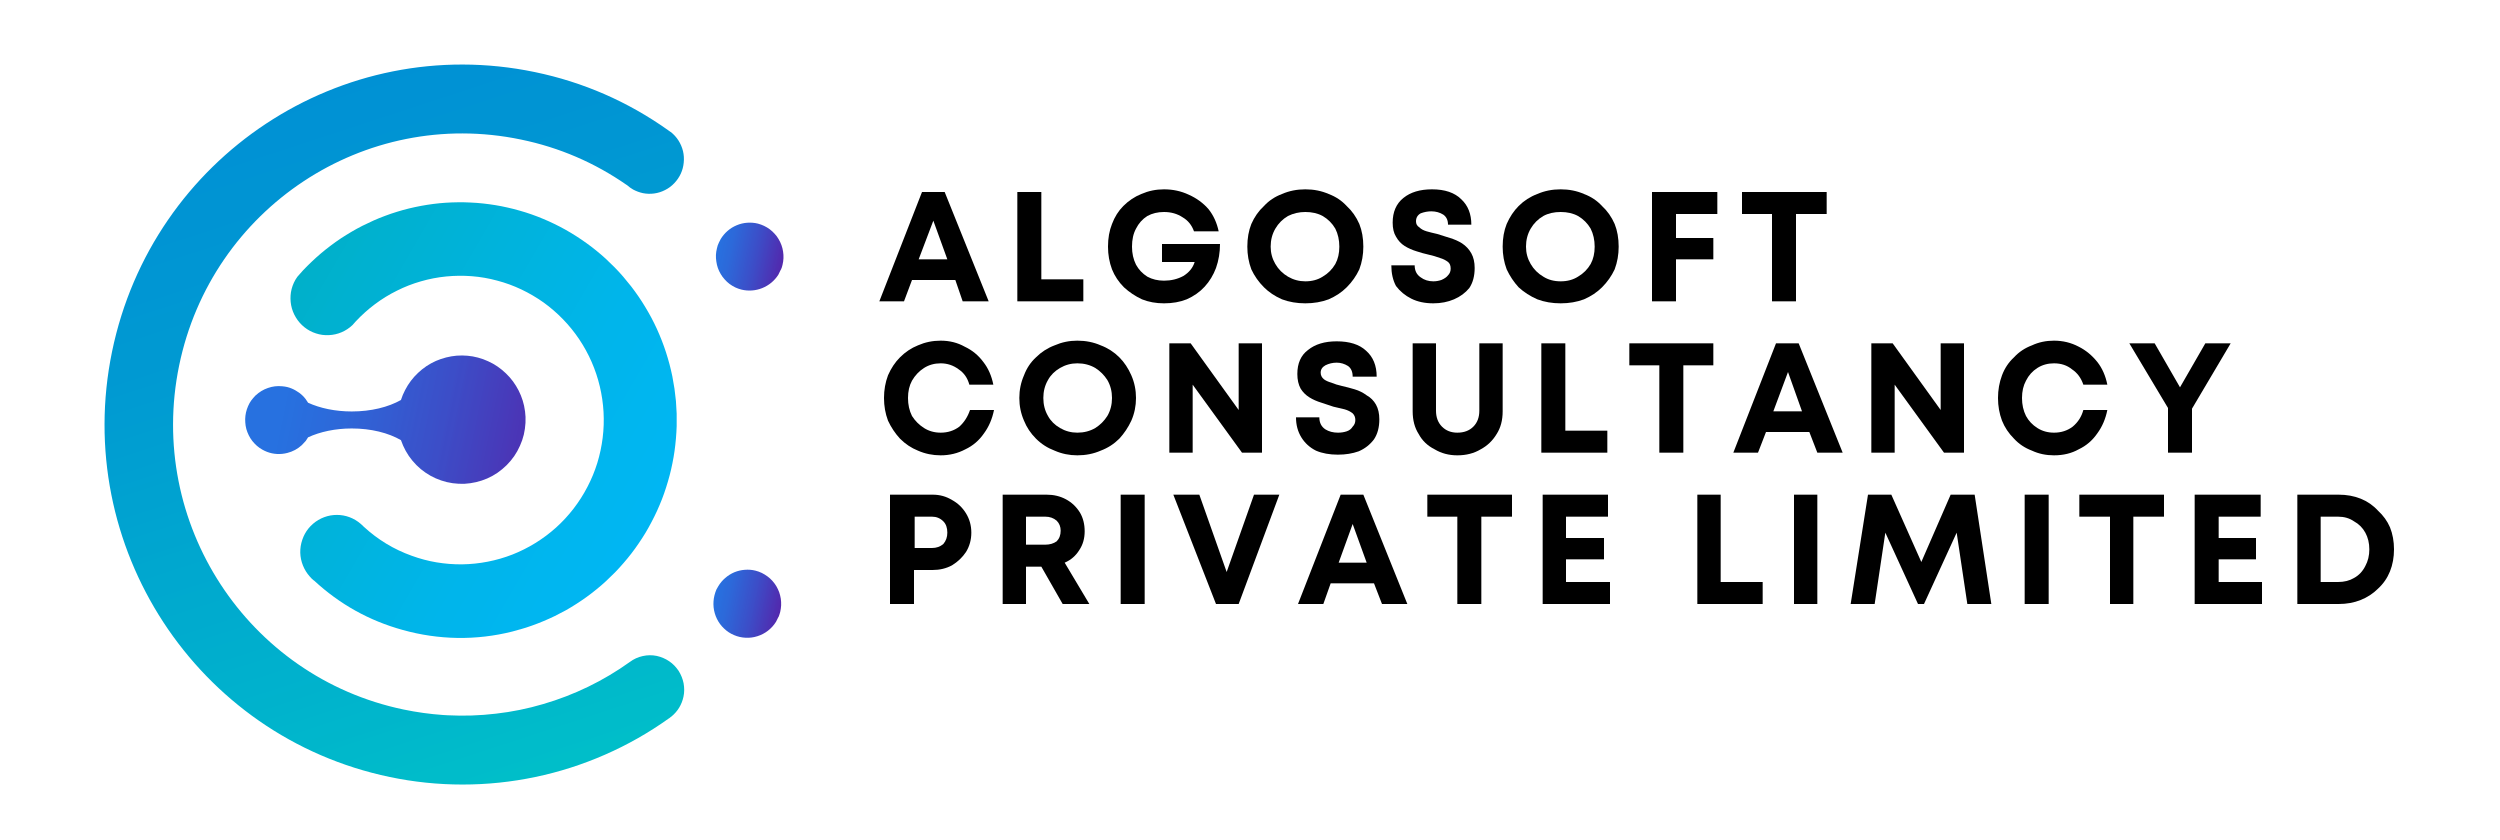 <svg version="1.2" xmlns="http://www.w3.org/2000/svg" viewBox="0 0 375 126" width="375" height="126"><defs><clipPath clipPathUnits="userSpaceOnUse" id="cp1"><path d="m107 33h10.61v11h-10.61z"/></clipPath><clipPath clipPathUnits="userSpaceOnUse" id="cp2"><path d="m113.68 33.54q-0.79-0.19-1.61-0.13-0.81 0.06-1.57 0.38-0.75 0.31-1.37 0.85-0.62 0.54-1.04 1.24-0.12 0.26-0.25 0.5-0.21 0.41-0.3 0.87-0.12 0.48-0.15 0.98-0.02 0.51 0.06 1 0.07 0.5 0.23 0.97 0.17 0.48 0.43 0.91 0.25 0.43 0.59 0.8 0.33 0.38 0.73 0.68 0.41 0.3 0.86 0.52 0.45 0.21 0.93 0.33 0.78 0.19 1.58 0.13 0.8-0.06 1.54-0.36 0.74-0.3 1.36-0.81 0.62-0.52 1.05-1.19l0.37-0.76h0.02q0.16-0.35 0.24-0.73 0.12-0.49 0.14-0.99 0.02-0.5-0.06-1-0.07-0.49-0.24-0.96-0.17-0.47-0.43-0.9-0.25-0.44-0.59-0.8-0.34-0.38-0.74-0.68-0.39-0.29-0.85-0.51-0.44-0.21-0.93-0.34z"/></clipPath><linearGradient id="P" gradientUnits="userSpaceOnUse"/><linearGradient id="g1" x2="1" href="#P" gradientTransform="matrix(11.759,2.451,-2.463,11.818,106.579,37.257)"><stop stop-color="#2771e0"/><stop offset=".06" stop-color="#2771e0"/><stop offset=".09" stop-color="#2771e0"/><stop offset=".11" stop-color="#2870df"/><stop offset=".13" stop-color="#286fde"/><stop offset=".14" stop-color="#296ede"/><stop offset=".16" stop-color="#296ddd"/><stop offset=".17" stop-color="#2a6ddd"/><stop offset=".19" stop-color="#2a6cdc"/><stop offset=".2" stop-color="#2b6bdb"/><stop offset=".22" stop-color="#2b6adb"/><stop offset=".23" stop-color="#2c6ada"/><stop offset=".25" stop-color="#2c69da"/><stop offset=".26" stop-color="#2d68d9"/><stop offset=".27" stop-color="#2d68d9"/><stop offset=".27" stop-color="#2e67d8"/><stop offset=".28" stop-color="#2e66d8"/><stop offset=".29" stop-color="#2e66d7"/><stop offset=".3" stop-color="#2f65d7"/><stop offset=".3" stop-color="#2f64d6"/><stop offset=".31" stop-color="#2f64d6"/><stop offset=".32" stop-color="#3063d6"/><stop offset=".33" stop-color="#3062d5"/><stop offset=".34" stop-color="#3162d5"/><stop offset=".34" stop-color="#3161d4"/><stop offset=".35" stop-color="#3160d4"/><stop offset=".36" stop-color="#3260d3"/><stop offset=".37" stop-color="#325fd3"/><stop offset=".38" stop-color="#335ed3"/><stop offset=".38" stop-color="#335ed2"/><stop offset=".39" stop-color="#335dd2"/><stop offset=".4" stop-color="#345cd1"/><stop offset=".41" stop-color="#345cd1"/><stop offset=".41" stop-color="#355bd0"/><stop offset=".42" stop-color="#355ad0"/><stop offset=".43" stop-color="#355acf"/><stop offset=".44" stop-color="#3659cf"/><stop offset=".45" stop-color="#3658cf"/><stop offset=".45" stop-color="#3657ce"/><stop offset=".46" stop-color="#3757ce"/><stop offset=".47" stop-color="#3756cd"/><stop offset=".48" stop-color="#3855cd"/><stop offset=".48" stop-color="#3855cc"/><stop offset=".49" stop-color="#3854cc"/><stop offset=".5" stop-color="#3953cc"/><stop offset=".51" stop-color="#3953cb"/><stop offset=".52" stop-color="#3a52cb"/><stop offset=".52" stop-color="#3a51ca"/><stop offset=".53" stop-color="#3a51ca"/><stop offset=".54" stop-color="#3b50c9"/><stop offset=".55" stop-color="#3b4fc9"/><stop offset=".55" stop-color="#3b4fc8"/><stop offset=".56" stop-color="#3c4ec8"/><stop offset=".57" stop-color="#3c4dc7"/><stop offset=".58" stop-color="#3d4cc7"/><stop offset=".59" stop-color="#3d4cc6"/><stop offset=".59" stop-color="#3e4bc6"/><stop offset=".6" stop-color="#3e4ac5"/><stop offset=".61" stop-color="#3f49c4"/><stop offset=".62" stop-color="#3f48c4"/><stop offset=".63" stop-color="#4047c3"/><stop offset=".63" stop-color="#4047c3"/><stop offset=".64" stop-color="#4146c2"/><stop offset=".65" stop-color="#4145c1"/><stop offset=".66" stop-color="#4244c1"/><stop offset=".66" stop-color="#4243c0"/><stop offset=".67" stop-color="#4342c0"/><stop offset=".68" stop-color="#4342bf"/><stop offset=".69" stop-color="#4441be"/><stop offset=".7" stop-color="#4440be"/><stop offset=".7" stop-color="#453fbd"/><stop offset=".71" stop-color="#453ebd"/><stop offset=".72" stop-color="#463dbc"/><stop offset=".73" stop-color="#463dbb"/><stop offset=".73" stop-color="#473cbb"/><stop offset=".74" stop-color="#473bba"/><stop offset=".75" stop-color="#483aba"/><stop offset=".76" stop-color="#4839b9"/><stop offset=".77" stop-color="#4938b8"/><stop offset=".77" stop-color="#4938b8"/><stop offset=".78" stop-color="#4a37b7"/><stop offset=".79" stop-color="#4a36b7"/><stop offset=".8" stop-color="#4b35b6"/><stop offset=".8" stop-color="#4b34b5"/><stop offset=".81" stop-color="#4c33b5"/><stop offset=".82" stop-color="#4c32b4"/><stop offset=".83" stop-color="#4d32b4"/><stop offset=".84" stop-color="#4d31b3"/><stop offset=".84" stop-color="#4e30b3"/><stop offset=".85" stop-color="#4e2fb2"/><stop offset=".86" stop-color="#4f2eb1"/><stop offset=".87" stop-color="#4f2db1"/><stop offset=".88" stop-color="#502db0"/><stop offset=".88" stop-color="#502cb0"/><stop offset=".89" stop-color="#512baf"/><stop offset=".9" stop-color="#512aae"/><stop offset=".91" stop-color="#5229ae"/><stop offset=".91" stop-color="#5228ad"/><stop offset=".92" stop-color="#5328ad"/><stop offset=".94" stop-color="#5327ac"/><stop offset="1" stop-color="#5327ac"/></linearGradient><clipPath clipPathUnits="userSpaceOnUse" id="cp3"><path d="m107 85h10.61v11h-10.61z"/></clipPath><clipPath clipPathUnits="userSpaceOnUse" id="cp4"><path d="m113.33 85.6q-0.79-0.2-1.61-0.13-0.81 0.06-1.57 0.37-0.75 0.32-1.37 0.86-0.62 0.53-1.04 1.24l-0.28 0.49q-0.18 0.43-0.29 0.87-0.22 0.89-0.13 1.8 0.1 0.91 0.5 1.73 0.4 0.82 1.06 1.44 0.66 0.64 1.5 0.99 0.83 0.36 1.74 0.4 0.91 0.05 1.77-0.23 0.87-0.27 1.59-0.83 0.72-0.56 1.2-1.33 0.2-0.37 0.37-0.74h0.02c0.1-0.24 0.16-0.47 0.24-0.73q0.11-0.49 0.14-0.99 0.02-0.5-0.05-1-0.08-0.5-0.24-0.97-0.18-0.48-0.43-0.91-0.26-0.43-0.59-0.8-0.34-0.38-0.74-0.67-0.41-0.3-0.85-0.52-0.46-0.22-0.94-0.34z"/></clipPath><linearGradient id="g2" x2="1" href="#P" gradientTransform="matrix(11.814,2.462,-2.47,11.853,106.178,89.308)"><stop stop-color="#2771e0"/><stop offset=".06" stop-color="#2771e0"/><stop offset=".09" stop-color="#2771e0"/><stop offset=".11" stop-color="#2870df"/><stop offset=".13" stop-color="#286fdf"/><stop offset=".14" stop-color="#296ede"/><stop offset=".16" stop-color="#296edd"/><stop offset=".17" stop-color="#2a6ddd"/><stop offset=".19" stop-color="#2a6cdc"/><stop offset=".2" stop-color="#2b6bdb"/><stop offset=".22" stop-color="#2b6adb"/><stop offset=".23" stop-color="#2c6ada"/><stop offset=".25" stop-color="#2c69da"/><stop offset=".26" stop-color="#2d68d9"/><stop offset=".27" stop-color="#2d68d9"/><stop offset=".27" stop-color="#2d67d8"/><stop offset=".28" stop-color="#2e66d8"/><stop offset=".29" stop-color="#2e66d8"/><stop offset=".3" stop-color="#2f65d7"/><stop offset=".3" stop-color="#2f64d7"/><stop offset=".31" stop-color="#2f64d6"/><stop offset=".32" stop-color="#3063d6"/><stop offset=".33" stop-color="#3062d5"/><stop offset=".34" stop-color="#3162d5"/><stop offset=".34" stop-color="#3161d4"/><stop offset=".35" stop-color="#3160d4"/><stop offset=".36" stop-color="#3260d4"/><stop offset=".37" stop-color="#325fd3"/><stop offset=".38" stop-color="#325ed3"/><stop offset=".38" stop-color="#335ed2"/><stop offset=".39" stop-color="#335dd2"/><stop offset=".4" stop-color="#345cd1"/><stop offset=".41" stop-color="#345cd1"/><stop offset=".41" stop-color="#345bd0"/><stop offset=".42" stop-color="#355ad0"/><stop offset=".43" stop-color="#355ad0"/><stop offset=".44" stop-color="#3659cf"/><stop offset=".45" stop-color="#3658cf"/><stop offset=".45" stop-color="#3658ce"/><stop offset=".46" stop-color="#3757ce"/><stop offset=".47" stop-color="#3756cd"/><stop offset=".48" stop-color="#3856cd"/><stop offset=".48" stop-color="#3855cc"/><stop offset=".49" stop-color="#3854cc"/><stop offset=".5" stop-color="#3954cc"/><stop offset=".51" stop-color="#3953cb"/><stop offset=".52" stop-color="#3952cb"/><stop offset=".52" stop-color="#3a52ca"/><stop offset=".53" stop-color="#3a51ca"/><stop offset=".54" stop-color="#3b50c9"/><stop offset=".55" stop-color="#3b50c9"/><stop offset=".55" stop-color="#3b4fc9"/><stop offset=".56" stop-color="#3c4ec8"/><stop offset=".57" stop-color="#3c4ec8"/><stop offset=".58" stop-color="#3d4dc7"/><stop offset=".59" stop-color="#3d4cc6"/><stop offset=".59" stop-color="#3e4bc6"/><stop offset=".6" stop-color="#3e4ac5"/><stop offset=".61" stop-color="#3f49c5"/><stop offset=".62" stop-color="#3f48c4"/><stop offset=".63" stop-color="#4048c3"/><stop offset=".63" stop-color="#4047c3"/><stop offset=".64" stop-color="#4146c2"/><stop offset=".65" stop-color="#4145c2"/><stop offset=".66" stop-color="#4244c1"/><stop offset=".66" stop-color="#4243c0"/><stop offset=".67" stop-color="#4343c0"/><stop offset=".68" stop-color="#4342bf"/><stop offset=".69" stop-color="#4441bf"/><stop offset=".7" stop-color="#4440be"/><stop offset=".7" stop-color="#453fbd"/><stop offset=".71" stop-color="#453ebd"/><stop offset=".72" stop-color="#463dbc"/><stop offset=".73" stop-color="#463dbc"/><stop offset=".73" stop-color="#473cbb"/><stop offset=".74" stop-color="#473bba"/><stop offset=".75" stop-color="#483aba"/><stop offset=".76" stop-color="#4839b9"/><stop offset=".77" stop-color="#4938b9"/><stop offset=".77" stop-color="#4938b8"/><stop offset=".78" stop-color="#4a37b7"/><stop offset=".79" stop-color="#4a36b7"/><stop offset=".8" stop-color="#4b35b6"/><stop offset=".8" stop-color="#4b34b6"/><stop offset=".81" stop-color="#4c33b5"/><stop offset=".82" stop-color="#4c33b4"/><stop offset=".83" stop-color="#4d32b4"/><stop offset=".84" stop-color="#4d31b3"/><stop offset=".84" stop-color="#4e30b3"/><stop offset=".85" stop-color="#4e2fb2"/><stop offset=".86" stop-color="#4f2eb1"/><stop offset=".87" stop-color="#4f2db1"/><stop offset=".88" stop-color="#502db0"/><stop offset=".88" stop-color="#502cb0"/><stop offset=".89" stop-color="#512baf"/><stop offset=".9" stop-color="#512aae"/><stop offset=".91" stop-color="#5229ae"/><stop offset=".91" stop-color="#5228ad"/><stop offset=".92" stop-color="#5328ad"/><stop offset=".94" stop-color="#5327ac"/><stop offset="1" stop-color="#5327ac"/></linearGradient><clipPath clipPathUnits="userSpaceOnUse" id="cp5"><path d="m15.61 9.68h87.39v108h-87.39z"/></clipPath><clipPath clipPathUnits="userSpaceOnUse" id="cp6"><path d="m98.53 98.39q-1.06-0.22-2.12 0.02-1.06 0.23-1.93 0.88-2.96 2.12-6.23 3.71-3.27 1.59-6.77 2.61-3.48 1.03-7.09 1.44-3.61 0.43-7.24 0.24l-0.69-0.04q-2.98-0.21-5.91-0.82c-23.47-4.89-38.54-28-33.68-51.6 4.86-23.6 27.82-38.79 51.27-33.9q8.62 1.78 15.86 6.81h0.02q0.44 0.4 0.95 0.69 0.69 0.37 1.46 0.54 0.85 0.17 1.71 0.05 0.86-0.12 1.63-0.52 0.78-0.39 1.38-1.03 0.6-0.63 0.97-1.42 0.36-0.79 0.44-1.67 0.09-0.87-0.11-1.72-0.21-0.85-0.68-1.59-0.47-0.73-1.15-1.27h-0.02l-0.34-0.24-0.08-0.06q-9.08-6.43-19.95-8.69c-29-6.04-57.39 12.71-63.42 41.92-6.02 29.21 12.64 57.76 41.66 63.82q5.4 1.13 10.91 1.13 5.52 0 10.91-1.13 5.4-1.13 10.46-3.35 5.05-2.21 9.55-5.42l0.1-0.06 0.22-0.18 0.09-0.06q1.42-1.17 1.81-2.97 0.11-0.5 0.11-1.01 0-0.5-0.09-1.01-0.1-0.5-0.29-0.97-0.19-0.47-0.46-0.9-0.29-0.42-0.64-0.79-0.35-0.36-0.78-0.65-0.41-0.28-0.88-0.48-0.47-0.2-0.96-0.31z"/></clipPath><linearGradient id="g3" x2="1" href="#P" gradientTransform="matrix(50.171,152.667,-146.514,48.149,38.81,-14.243)"><stop stop-color="#0091d4"/><stop offset=".13" stop-color="#0091d4"/><stop offset=".19" stop-color="#0091d4"/><stop offset=".2" stop-color="#0092d4"/><stop offset=".22" stop-color="#0092d4"/><stop offset=".23" stop-color="#0093d4"/><stop offset=".25" stop-color="#0094d3"/><stop offset=".27" stop-color="#0094d3"/><stop offset=".28" stop-color="#0095d3"/><stop offset=".3" stop-color="#0096d3"/><stop offset=".31" stop-color="#0096d3"/><stop offset=".33" stop-color="#0097d3"/><stop offset=".33" stop-color="#0098d3"/><stop offset=".34" stop-color="#0098d2"/><stop offset=".36" stop-color="#0099d2"/><stop offset=".38" stop-color="#0099d2"/><stop offset=".39" stop-color="#009ad2"/><stop offset=".4" stop-color="#009bd2"/><stop offset=".41" stop-color="#009bd2"/><stop offset=".41" stop-color="#009cd2"/><stop offset=".42" stop-color="#009cd2"/><stop offset=".43" stop-color="#009dd1"/><stop offset=".44" stop-color="#009ed1"/><stop offset=".45" stop-color="#009ed1"/><stop offset=".45" stop-color="#009fd1"/><stop offset=".46" stop-color="#009fd1"/><stop offset=".47" stop-color="#00a0d1"/><stop offset=".48" stop-color="#00a1d1"/><stop offset=".48" stop-color="#00a1d0"/><stop offset=".49" stop-color="#00a2d0"/><stop offset=".5" stop-color="#00a2d0"/><stop offset=".51" stop-color="#00a3d0"/><stop offset=".52" stop-color="#00a4d0"/><stop offset=".52" stop-color="#00a4d0"/><stop offset=".53" stop-color="#00a5d0"/><stop offset=".54" stop-color="#00a5cf"/><stop offset=".55" stop-color="#00a6cf"/><stop offset=".55" stop-color="#00a7cf"/><stop offset=".56" stop-color="#00a7cf"/><stop offset=".57" stop-color="#00a8cf"/><stop offset=".58" stop-color="#00a8cf"/><stop offset=".59" stop-color="#00a9cf"/><stop offset=".59" stop-color="#00aace"/><stop offset=".6" stop-color="#00aace"/><stop offset=".61" stop-color="#00abce"/><stop offset=".62" stop-color="#00abce"/><stop offset=".63" stop-color="#00acce"/><stop offset=".63" stop-color="#00acce"/><stop offset=".64" stop-color="#00adce"/><stop offset=".65" stop-color="#00aecd"/><stop offset=".66" stop-color="#00aecd"/><stop offset=".66" stop-color="#00afcd"/><stop offset=".67" stop-color="#00afcd"/><stop offset=".67" stop-color="#00b0cd"/><stop offset=".68" stop-color="#00b0cd"/><stop offset=".69" stop-color="#00b1cd"/><stop offset=".7" stop-color="#00b1cd"/><stop offset=".7" stop-color="#00b2cd"/><stop offset=".71" stop-color="#00b2cc"/><stop offset=".72" stop-color="#00b3cc"/><stop offset=".73" stop-color="#00b4cc"/><stop offset=".73" stop-color="#00b4cc"/><stop offset=".74" stop-color="#00b5cc"/><stop offset=".75" stop-color="#00b6cc"/><stop offset=".76" stop-color="#00b6cb"/><stop offset=".77" stop-color="#00b7cb"/><stop offset=".77" stop-color="#00b8cb"/><stop offset=".78" stop-color="#00b8cb"/><stop offset=".79" stop-color="#00b9cb"/><stop offset=".8" stop-color="#00baca"/><stop offset=".8" stop-color="#00baca"/><stop offset=".81" stop-color="#00bbca"/><stop offset=".82" stop-color="#00bcca"/><stop offset=".83" stop-color="#00bcca"/><stop offset=".84" stop-color="#00bdca"/><stop offset=".84" stop-color="#00bec9"/><stop offset=".85" stop-color="#00bec9"/><stop offset=".86" stop-color="#00bfc9"/><stop offset=".88" stop-color="#00bfc9"/><stop offset="1" stop-color="#00bfc9"/></linearGradient><clipPath clipPathUnits="userSpaceOnUse" id="cp7"><path d="m43 30h59v66h-59z"/></clipPath><clipPath clipPathUnits="userSpaceOnUse" id="cp8"><path d="m60.4 94.49q4.03 1.13 8.21 1.2 4.18 0.06 8.24-0.96l1.14-0.32h0.02q0.9-0.25 1.78-0.57 0.88-0.31 1.73-0.67 0.86-0.36 1.71-0.77 0.83-0.41 1.65-0.86 0.81-0.46 1.6-0.97 0.78-0.5 1.54-1.05 0.76-0.55 1.48-1.14 0.73-0.59 1.41-1.22 0.69-0.64 1.35-1.31 0.65-0.67 1.26-1.38 0.61-0.7 1.19-1.45 0.57-0.74 1.09-1.51 0.53-0.77 1.02-1.58 0.48-0.8 0.91-1.63 0.44-0.83 0.83-1.68 0.39-0.86 0.73-1.73 0.34-0.87 0.62-1.76 0.29-0.9 0.53-1.81 0.24-0.9 0.42-1.82 0.19-0.92 0.32-1.85 0.13-0.93 0.21-1.87 0.08-0.93 0.11-1.87 0.02-0.94 0-1.87-0.04-0.94-0.11-1.88-0.09-0.93-0.22-1.86-0.14-0.93-0.32-1.85-0.19-0.92-0.43-1.83-0.24-0.9-0.53-1.8-0.29-0.89-0.63-1.76-0.34-0.87-0.73-1.73-0.39-0.85-0.83-1.68-0.44-0.82-0.93-1.63-0.48-0.8-1.01-1.57-0.53-0.77-1.1-1.51-0.58-0.74-1.19-1.45-0.61-0.71-1.27-1.38-0.65-0.66-1.34-1.3-0.69-0.63-1.42-1.22-0.72-0.59-1.48-1.13-0.76-0.55-1.55-1.05-0.78-0.5-1.6-0.96-0.82-0.46-1.65-0.86-0.84-0.41-1.71-0.77-0.86-0.36-1.74-0.67-0.88-0.31-1.78-0.56-0.89-0.26-1.8-0.46-0.91-0.21-1.83-0.36-0.92-0.15-1.85-0.25-0.93-0.1-1.86-0.14-0.93-0.05-1.86-0.04-0.94 0.01-1.87 0.07-0.93 0.06-1.85 0.18-0.93 0.12-1.85 0.29-0.91 0.17-1.82 0.39-0.9 0.22-1.8 0.5-0.89 0.27-1.76 0.6-0.88 0.32-1.73 0.7-0.85 0.38-1.69 0.8-0.83 0.42-1.64 0.9-0.8 0.47-1.58 0.98-0.78 0.52-1.52 1.08-0.75 0.56-1.47 1.17-0.71 0.6-1.39 1.25-0.68 0.64-1.32 1.32l-0.84 0.95q-0.17 0.22-0.3 0.46-0.49 0.86-0.66 1.85-0.15 0.98 0.03 1.96 0.19 0.98 0.71 1.83 0.51 0.85 1.29 1.47 0.78 0.62 1.72 0.92 0.94 0.31 1.93 0.26 0.99-0.04 1.91-0.43 0.91-0.39 1.63-1.07l0.51-0.57q1.33-1.42 2.88-2.58 1.55-1.16 3.29-2.02 1.73-0.87 3.59-1.4 1.86-0.54 3.79-0.73 1.92-0.19 3.85-0.04 1.93 0.15 3.8 0.66 1.87 0.49 3.62 1.32 1.75 0.83 3.33 1.95 1.57 1.13 2.92 2.52 1.36 1.4 2.44 3.01 1.08 1.61 1.86 3.39 0.78 1.78 1.23 3.68 0.45 1.89 0.56 3.83 0.11 1.95-0.13 3.88-0.24 1.93-0.81 3.79-0.58 1.86-1.48 3.58-0.9 1.73-2.08 3.26-1.19 1.54-2.63 2.84-1.44 1.29-3.09 2.31-1.65 1.02-3.45 1.73-1.8 0.7-3.7 1.07-1.9 0.37-3.84 0.4-1.93 0.02-3.84-0.3-1.9-0.32-3.73-0.99-4.02-1.44-7.18-4.35-0.02 0-0.02-0.02l-0.45-0.42q-0.37-0.32-0.79-0.57-0.84-0.5-1.81-0.68-0.97-0.17-1.94 0-0.97 0.18-1.82 0.68-0.85 0.51-1.47 1.27-0.62 0.77-0.93 1.71-0.32 0.94-0.3 1.93 0.03 0.99 0.4 1.91 0.37 0.92 1.02 1.65 0.29 0.35 0.64 0.62h0.02q5.75 5.32 13.28 7.4z"/></clipPath><linearGradient id="g4" x2="1" href="#P" gradientTransform="matrix(-73.483,-42.932,44.255,-75.748,108.441,85.927)"><stop stop-color="#00b6f3"/><stop offset=".04" stop-color="#00b6f3"/><stop offset=".13" stop-color="#00b6f3"/><stop offset=".16" stop-color="#00b6f3"/><stop offset=".17" stop-color="#00b6f3"/><stop offset=".19" stop-color="#00b6f2"/><stop offset=".2" stop-color="#00b6f1"/><stop offset=".22" stop-color="#00b6f1"/><stop offset=".23" stop-color="#00b6f0"/><stop offset=".25" stop-color="#00b6f0"/><stop offset=".27" stop-color="#00b6ef"/><stop offset=".28" stop-color="#00b6ef"/><stop offset=".3" stop-color="#00b6ee"/><stop offset=".31" stop-color="#00b5ee"/><stop offset=".33" stop-color="#00b5ed"/><stop offset=".34" stop-color="#00b5ec"/><stop offset=".36" stop-color="#00b5ec"/><stop offset=".38" stop-color="#00b5eb"/><stop offset=".39" stop-color="#00b5eb"/><stop offset=".41" stop-color="#00b5ea"/><stop offset=".42" stop-color="#00b5e9"/><stop offset=".44" stop-color="#00b5e8"/><stop offset=".45" stop-color="#00b5e7"/><stop offset=".47" stop-color="#00b4e6"/><stop offset=".48" stop-color="#00b4e5"/><stop offset=".5" stop-color="#00b4e4"/><stop offset=".52" stop-color="#00b4e3"/><stop offset=".53" stop-color="#00b4e2"/><stop offset=".55" stop-color="#00b4e1"/><stop offset=".56" stop-color="#00b4e0"/><stop offset=".58" stop-color="#00b3df"/><stop offset=".59" stop-color="#00b3de"/><stop offset=".61" stop-color="#00b3dd"/><stop offset=".63" stop-color="#00b3dc"/><stop offset=".64" stop-color="#00b3db"/><stop offset=".66" stop-color="#00b3da"/><stop offset=".67" stop-color="#00b2d9"/><stop offset=".69" stop-color="#00b2d8"/><stop offset=".7" stop-color="#00b2d7"/><stop offset=".72" stop-color="#00b2d6"/><stop offset=".73" stop-color="#00b2d5"/><stop offset=".75" stop-color="#00b2d4"/><stop offset=".77" stop-color="#00b1d3"/><stop offset=".78" stop-color="#00b1d2"/><stop offset=".8" stop-color="#00b1d1"/><stop offset=".8" stop-color="#00b1d1"/><stop offset=".81" stop-color="#00b1d0"/><stop offset=".82" stop-color="#00b1d0"/><stop offset=".83" stop-color="#00b1cf"/><stop offset=".84" stop-color="#00b1cf"/><stop offset=".84" stop-color="#00b1ce"/><stop offset=".85" stop-color="#00b1cd"/><stop offset=".86" stop-color="#00b1cd"/><stop offset=".87" stop-color="#00b0cc"/><stop offset=".88" stop-color="#00b0cc"/><stop offset=".88" stop-color="#00b0cb"/><stop offset=".89" stop-color="#00b0cb"/><stop offset=".9" stop-color="#00b0ca"/><stop offset=".91" stop-color="#00b0c9"/><stop offset=".94" stop-color="#00b0c9"/><stop offset=".96" stop-color="#00b0c9"/><stop offset="1" stop-color="#00b0c9"/></linearGradient><clipPath clipPathUnits="userSpaceOnUse" id="cp9"><path d="m36 53h43v20h-43z"/></clipPath><clipPath clipPathUnits="userSpaceOnUse" id="cp10"><path d="m78.75 61.68q-0.1-0.81-0.34-1.58-0.24-0.78-0.61-1.51-0.37-0.72-0.85-1.38-0.48-0.65-1.07-1.21-0.58-0.56-1.25-1.02-0.67-0.46-1.41-0.79-0.73-0.34-1.52-0.55-0.78-0.21-1.58-0.28-0.81-0.07-1.62-0.01-0.8 0.07-1.59 0.27-0.78 0.2-1.52 0.52-0.74 0.33-1.42 0.78-0.67 0.45-1.26 1.01-0.59 0.55-1.08 1.2-0.49 0.65-0.86 1.37-0.38 0.72-0.63 1.5c-1.89 1.07-4.48 1.72-7.38 1.72-2.47 0-4.76-0.49-6.55-1.31q-0.68-1.18-1.87-1.84-0.58-0.34-1.24-0.51-0.39-0.09-0.78-0.12-1.1-0.11-2.14 0.26-1.04 0.36-1.84 1.12h-0.02l-0.37 0.42q-0.3 0.34-0.52 0.73-0.24 0.44-0.4 0.92-0.16 0.48-0.22 0.98-0.06 0.5-0.02 1 0.03 0.5 0.16 0.99 0.14 0.48 0.36 0.93 0.22 0.45 0.53 0.85 0.31 0.39 0.69 0.73 0.38 0.33 0.81 0.57 1.39 0.79 2.98 0.64 0.39-0.04 0.78-0.14 1.23-0.31 2.17-1.17l0.57-0.61q0-0.02 0.02-0.02l0.35-0.54c1.79-0.83 4.08-1.33 6.55-1.33 2.9 0 5.49 0.66 7.38 1.75q0.29 0.84 0.72 1.62 0.43 0.78 1 1.46 0.57 0.69 1.25 1.26 0.68 0.56 1.46 1 0.77 0.43 1.61 0.71 0.84 0.29 1.72 0.41 0.88 0.12 1.76 0.09 0.89-0.05 1.75-0.25 0.86-0.2 1.67-0.55 0.82-0.36 1.55-0.86 0.73-0.51 1.36-1.13 0.63-0.63 1.14-1.36 0.5-0.73 0.86-1.55 0.37-0.81 0.58-1.68 0.2-0.87 0.25-1.76 0.05-0.89-0.07-1.77z"/></clipPath><linearGradient id="g5" x2="1" href="#P" gradientTransform="matrix(44.168,9.205,-5.595,26.846,31.148,80.585)"><stop stop-color="#2771e0"/><stop offset=".13" stop-color="#2771e0"/><stop offset=".16" stop-color="#2771e0"/><stop offset=".17" stop-color="#2770df"/><stop offset=".19" stop-color="#2870df"/><stop offset=".2" stop-color="#286fde"/><stop offset=".22" stop-color="#296ede"/><stop offset=".23" stop-color="#296ddd"/><stop offset=".25" stop-color="#2a6ddd"/><stop offset=".27" stop-color="#2a6cdc"/><stop offset=".28" stop-color="#2b6bdc"/><stop offset=".3" stop-color="#2b6bdb"/><stop offset=".31" stop-color="#2c6ada"/><stop offset=".33" stop-color="#2c69da"/><stop offset=".34" stop-color="#2d68d9"/><stop offset=".35" stop-color="#2d68d9"/><stop offset=".36" stop-color="#2d67d8"/><stop offset=".37" stop-color="#2e67d8"/><stop offset=".38" stop-color="#2e66d8"/><stop offset=".38" stop-color="#2e65d7"/><stop offset=".39" stop-color="#2f65d7"/><stop offset=".4" stop-color="#2f64d6"/><stop offset=".41" stop-color="#2f64d6"/><stop offset=".41" stop-color="#3063d6"/><stop offset=".42" stop-color="#3062d5"/><stop offset=".43" stop-color="#3162d5"/><stop offset=".44" stop-color="#3161d4"/><stop offset=".45" stop-color="#3161d4"/><stop offset=".45" stop-color="#3260d4"/><stop offset=".46" stop-color="#325fd3"/><stop offset=".47" stop-color="#325fd3"/><stop offset=".48" stop-color="#335ed2"/><stop offset=".48" stop-color="#335ed2"/><stop offset=".49" stop-color="#335dd2"/><stop offset=".5" stop-color="#345cd1"/><stop offset=".51" stop-color="#345cd1"/><stop offset=".52" stop-color="#345bd1"/><stop offset=".52" stop-color="#355ad0"/><stop offset=".53" stop-color="#355ad0"/><stop offset=".54" stop-color="#3559cf"/><stop offset=".55" stop-color="#3659cf"/><stop offset=".55" stop-color="#3658cf"/><stop offset=".56" stop-color="#3657ce"/><stop offset=".57" stop-color="#3757ce"/><stop offset=".58" stop-color="#3756cd"/><stop offset=".59" stop-color="#3856cd"/><stop offset=".59" stop-color="#3855cd"/><stop offset=".6" stop-color="#3854cc"/><stop offset=".61" stop-color="#3954cc"/><stop offset=".62" stop-color="#3953cb"/><stop offset=".63" stop-color="#3953cb"/><stop offset=".63" stop-color="#3a52cb"/><stop offset=".64" stop-color="#3a51ca"/><stop offset=".65" stop-color="#3a51ca"/><stop offset=".66" stop-color="#3b50c9"/><stop offset=".66" stop-color="#3b50c9"/><stop offset=".67" stop-color="#3b4fc9"/><stop offset=".68" stop-color="#3c4ec8"/><stop offset=".69" stop-color="#3c4ec8"/><stop offset=".7" stop-color="#3d4dc7"/><stop offset=".7" stop-color="#3d4cc7"/><stop offset=".71" stop-color="#3d4bc6"/><stop offset=".72" stop-color="#3e4bc6"/><stop offset=".73" stop-color="#3e4ac5"/><stop offset=".73" stop-color="#3f49c4"/><stop offset=".74" stop-color="#3f48c4"/><stop offset=".75" stop-color="#4048c3"/><stop offset=".76" stop-color="#4047c3"/><stop offset=".77" stop-color="#4146c2"/><stop offset=".77" stop-color="#4145c2"/><stop offset=".78" stop-color="#4145c1"/><stop offset=".79" stop-color="#4244c1"/><stop offset=".8" stop-color="#4243c0"/><stop offset=".8" stop-color="#4342c0"/><stop offset=".81" stop-color="#4342bf"/><stop offset=".82" stop-color="#4441be"/><stop offset=".83" stop-color="#4440be"/><stop offset=".84" stop-color="#453fbd"/><stop offset=".84" stop-color="#453fbd"/><stop offset=".85" stop-color="#453ebc"/><stop offset=".86" stop-color="#463dbc"/><stop offset=".87" stop-color="#463cbb"/><stop offset=".88" stop-color="#473bbb"/><stop offset=".88" stop-color="#473bba"/><stop offset=".89" stop-color="#483aba"/><stop offset=".9" stop-color="#4839b9"/><stop offset=".91" stop-color="#4938b9"/><stop offset=".91" stop-color="#4938b8"/><stop offset=".92" stop-color="#4a37b7"/><stop offset=".93" stop-color="#4a36b7"/><stop offset=".94" stop-color="#4a35b6"/><stop offset=".95" stop-color="#4b35b6"/><stop offset=".95" stop-color="#4b34b5"/><stop offset=".96" stop-color="#4c33b5"/><stop offset=".97" stop-color="#4c32b4"/><stop offset=".98" stop-color="#4d32b4"/><stop offset=".98" stop-color="#4d31b3"/><stop offset=".99" stop-color="#4e30b3"/><stop offset="1" stop-color="#4e2fb2"/></linearGradient></defs><style>.a{fill:url(#g1)}.b{fill:url(#g2)}.c{fill:url(#g3)}.d{fill:url(#g4)}.e{fill:url(#g5)}</style><g clip-path="url(#cp1)"><g clip-path="url(#cp2)"><path class="a" d="m107.8 31.3l-2.4 11.9 11.7 2.4 2.5-11.8z"/></g></g><g clip-path="url(#cp3)"><g clip-path="url(#cp4)"><path class="b" d="m107.4 83.4l-2.5 11.9 11.9 2.4 2.4-11.9z"/></g></g><g clip-path="url(#cp5)"><g clip-path="url(#cp6)"><path class="c" d="m19.2-7.7l-24.9 120.9 104.8 21.9 24.8-121z"/></g></g><g clip-path="url(#cp7)"><g clip-path="url(#cp8)"><path class="d" d="m128.3 44.6l-72.2-38.3-39.4 75.2 72.2 38.3z"/></g></g><g clip-path="url(#cp9)"><g clip-path="url(#cp10)"><path class="e" d="m38.5 44.9l-5.5 26.9 44.1 9.2 5.6-26.9z"/></g></g><path fill-rule="evenodd" d="m144.4 45.2l-1.1-3.2h-6.5l-1.2 3.2h-3.7l6.4-16.4h3.4l6.6 16.4zm-4.4-12.1l-2.2 5.8h4.3z"/><path  d="m156.2 41.9h6.3v3.3h-9.9v-16.4h3.6z"/><path  d="m174.3 36.6h8.7q0 1.9-0.6 3.6-0.6 1.6-1.7 2.8-1.1 1.2-2.7 1.9-1.5 0.6-3.4 0.6-1.8 0-3.3-0.6-1.5-0.7-2.7-1.8-1.2-1.2-1.8-2.7-0.6-1.6-0.6-3.4 0-1.9 0.6-3.4 0.6-1.6 1.7-2.7 1.2-1.2 2.7-1.8 1.6-0.7 3.4-0.7 2 0 3.7 0.8 1.8 0.8 3 2.2 1.1 1.4 1.5 3.3h-3.7q-0.5-1.4-1.7-2.1-1.2-0.8-2.8-0.8-1.4 0-2.5 0.6-1.1 0.7-1.7 1.9-0.6 1.1-0.6 2.7 0 1.5 0.6 2.7 0.6 1.1 1.7 1.8 1.1 0.6 2.5 0.6 1.6 0 2.9-0.7 1.3-0.8 1.7-2.1h-4.9z"/><path fill-rule="evenodd" d="m195.8 45.5q-1.9 0-3.5-0.6-1.6-0.7-2.7-1.8-1.2-1.2-1.9-2.7-0.6-1.6-0.6-3.4 0-1.9 0.6-3.4 0.7-1.6 1.9-2.7 1.1-1.2 2.7-1.8 1.6-0.7 3.5-0.7 1.9 0 3.5 0.7 1.6 0.6 2.7 1.8 1.2 1.1 1.9 2.7 0.6 1.5 0.6 3.4 0 1.8-0.6 3.4-0.7 1.5-1.9 2.7-1.1 1.1-2.7 1.8-1.6 0.6-3.5 0.6zm0-3.3q1.5 0 2.6-0.7 1.2-0.7 1.9-1.9 0.6-1.1 0.6-2.6 0-1.5-0.6-2.7-0.7-1.2-1.9-1.9-1.1-0.6-2.6-0.6-1.4 0-2.6 0.6-1.2 0.7-1.9 1.9-0.7 1.2-0.7 2.7 0 1.4 0.7 2.6 0.7 1.2 1.9 1.9 1.2 0.7 2.6 0.7z"/><path  d="m215 45.5q-1.9 0-3.3-0.7-1.4-0.7-2.3-1.9-0.7-1.3-0.7-3.1h3.5q0 1.2 0.9 1.8 0.8 0.6 1.9 0.6 0.6 0 1.2-0.2 0.7-0.3 1-0.7 0.4-0.4 0.4-1 0-0.7-0.4-1-0.5-0.4-1.2-0.6-0.8-0.3-1.7-0.5-0.9-0.2-1.8-0.5-1-0.3-1.8-0.8-0.8-0.5-1.3-1.4-0.5-0.8-0.5-2.1 0-2.4 1.6-3.7 1.6-1.3 4.3-1.3 2.9 0 4.4 1.5 1.5 1.4 1.5 3.8h-3.5q0-1-0.7-1.5-0.8-0.5-1.8-0.5-0.8 0-1.6 0.3-0.7 0.4-0.7 1.2 0 0.6 0.5 0.9 0.4 0.4 1.1 0.6 0.7 0.2 1.6 0.4 0.9 0.3 1.9 0.6 1 0.3 1.8 0.8 0.9 0.6 1.4 1.5 0.5 0.9 0.5 2.2 0 1.8-0.8 3-0.9 1.1-2.3 1.7-1.4 0.6-3.1 0.6z"/><path fill-rule="evenodd" d="m234.1 45.5q-1.9 0-3.5-0.6-1.6-0.7-2.8-1.8-1.1-1.2-1.8-2.7-0.6-1.6-0.6-3.4 0-1.9 0.6-3.4 0.7-1.6 1.8-2.7 1.2-1.2 2.8-1.8 1.6-0.7 3.5-0.7 1.9 0 3.5 0.7 1.6 0.6 2.7 1.8 1.2 1.1 1.9 2.7 0.6 1.5 0.6 3.4 0 1.8-0.6 3.4-0.7 1.5-1.9 2.7-1.1 1.1-2.7 1.8-1.6 0.6-3.5 0.6zm0-3.3q1.5 0 2.6-0.7 1.2-0.7 1.9-1.9 0.6-1.1 0.6-2.6 0-1.5-0.6-2.7-0.7-1.2-1.9-1.9-1.1-0.6-2.6-0.6-1.5 0-2.6 0.6-1.2 0.7-1.9 1.9-0.7 1.2-0.7 2.7 0 1.4 0.7 2.6 0.7 1.2 1.9 1.9 1.1 0.7 2.6 0.7z"/><path  d="m257.6 32.1h-6.2v3.6h5.6v3.2h-5.6v6.3h-3.6v-16.4h9.8z"/><path  d="m274 28.8v3.3h-4.6v13.1h-3.6v-13.1h-4.5v-3.3z"/><path  d="m141.1 68.3q-1.8 0-3.4-0.7-1.5-0.6-2.7-1.8-1.1-1.2-1.8-2.7-0.6-1.6-0.6-3.4 0-1.8 0.6-3.4 0.7-1.6 1.8-2.7 1.2-1.2 2.7-1.8 1.6-0.7 3.4-0.7 2 0 3.6 0.9 1.7 0.8 2.8 2.3 1.1 1.4 1.5 3.4h-3.6q-0.4-1.5-1.6-2.3-1.2-0.9-2.7-0.9-1.4 0-2.5 0.7-1.1 0.7-1.8 1.9-0.6 1.1-0.6 2.6 0 1.5 0.6 2.7 0.7 1.1 1.8 1.8 1.1 0.7 2.5 0.7 1.6 0 2.8-0.9 1.1-1 1.6-2.5h3.6q-0.4 2-1.5 3.5-1.1 1.6-2.8 2.4-1.7 0.9-3.7 0.9z"/><path fill-rule="evenodd" d="m161.6 68.3q-1.8 0-3.4-0.7-1.6-0.6-2.8-1.8-1.2-1.2-1.8-2.7-0.7-1.6-0.7-3.4 0-1.8 0.7-3.4 0.6-1.6 1.8-2.7 1.2-1.2 2.8-1.8 1.6-0.7 3.4-0.7 1.9 0 3.5 0.7 1.6 0.6 2.8 1.8 1.1 1.1 1.8 2.7 0.7 1.6 0.7 3.4 0 1.8-0.7 3.4-0.7 1.5-1.8 2.7-1.2 1.2-2.8 1.8-1.6 0.7-3.5 0.7zm0-3.4q1.5 0 2.7-0.7 1.1-0.7 1.8-1.8 0.7-1.2 0.7-2.7 0-1.5-0.7-2.7-0.7-1.1-1.8-1.8-1.2-0.7-2.7-0.7-1.4 0-2.6 0.7-1.2 0.7-1.8 1.8-0.7 1.2-0.7 2.7 0 1.5 0.7 2.7 0.6 1.1 1.8 1.8 1.2 0.7 2.6 0.7z"/><path  d="m185.8 51.5h3.5v16.4h-3l-7.4-10.2v10.2h-3.5v-16.4h3.2l7.2 10z"/><path  d="m200.7 68.2q-1.9 0-3.3-0.6-1.4-0.7-2.2-2-0.8-1.3-0.8-3h3.5q0 1.2 0.9 1.8 0.8 0.5 1.9 0.5 0.7 0 1.3-0.2 0.6-0.2 0.9-0.7 0.4-0.4 0.4-1 0-0.6-0.4-1-0.5-0.4-1.2-0.6-0.8-0.2-1.7-0.4-0.9-0.3-1.8-0.6-1-0.3-1.8-0.8-0.8-0.5-1.3-1.3-0.5-0.9-0.5-2.2 0-2.4 1.6-3.6 1.6-1.3 4.3-1.3 2.9 0 4.4 1.4 1.6 1.4 1.6 3.9h-3.6q0-1.1-0.7-1.6-0.8-0.5-1.7-0.5-0.9 0-1.7 0.4-0.7 0.4-0.7 1.1 0 0.6 0.5 1 0.4 0.3 1.1 0.5 0.7 0.3 1.6 0.5 0.9 0.2 1.9 0.5 1 0.3 1.8 0.9 0.9 0.5 1.4 1.4 0.5 0.9 0.5 2.2 0 1.8-0.8 3-0.9 1.2-2.3 1.8-1.4 0.5-3.1 0.5z"/><path  d="m218.6 68.3q-1.9 0-3.4-0.9-1.6-0.8-2.4-2.3-0.9-1.4-0.9-3.4v-10.2h3.5v10.1q0 1.5 0.9 2.4 0.9 0.9 2.3 0.9 1.5 0 2.4-0.9 0.9-0.9 0.9-2.4v-10.1h3.5v10.2q0 2-0.9 3.4-0.9 1.5-2.4 2.3-1.5 0.9-3.5 0.9z"/><path  d="m234.8 64.6h6.3v3.3h-9.9v-16.4h3.6z"/><path  d="m257 51.5v3.3h-4.5v13.1h-3.6v-13.1h-4.5v-3.3z"/><path fill-rule="evenodd" d="m272.6 67.9l-1.2-3.1h-6.5l-1.2 3.1h-3.7l6.4-16.4h3.4l6.6 16.4zm-4.4-12.1l-2.2 5.9h4.3z"/><path  d="m291.1 51.5h3.5v16.4h-3l-7.4-10.2v10.2h-3.5v-16.4h3.2l7.2 10z"/><path  d="m308.1 68.3q-1.8 0-3.3-0.7-1.6-0.6-2.7-1.8-1.2-1.2-1.8-2.7-0.6-1.6-0.6-3.4 0-1.8 0.6-3.4 0.6-1.6 1.8-2.7 1.1-1.2 2.7-1.8 1.5-0.7 3.3-0.7 2 0 3.7 0.9 1.6 0.8 2.8 2.3 1.1 1.4 1.5 3.4h-3.6q-0.5-1.5-1.7-2.3-1.1-0.9-2.7-0.9-1.4 0-2.5 0.7-1.1 0.7-1.7 1.9-0.6 1.1-0.6 2.6 0 1.5 0.6 2.7 0.6 1.1 1.7 1.8 1.1 0.7 2.5 0.7 1.6 0 2.8-0.9 1.2-1 1.6-2.5h3.6q-0.4 2-1.5 3.5-1.1 1.6-2.8 2.4-1.6 0.9-3.7 0.9z"/><path  d="m334.6 51.5l-5.8 9.8v6.6h-3.6v-6.7l-5.8-9.7h3.8l3.8 6.6 3.8-6.6z"/><path fill-rule="evenodd" d="m139.9 74.2q1.6 0 2.9 0.8 1.3 0.7 2.1 2 0.8 1.3 0.8 2.9 0 1.6-0.8 2.9-0.8 1.2-2.1 2-1.3 0.7-2.9 0.7h-2.8v5.1h-3.6v-16.4zm-0.1 8q1 0 1.7-0.6 0.6-0.7 0.6-1.7 0-1.1-0.6-1.7-0.7-0.7-1.7-0.7h-2.6v4.7z"/><path fill-rule="evenodd" d="m159.4 90.6l-3.2-5.6h-2.3v5.6h-3.5v-16.4h6.6q1.6 0 2.9 0.7 1.3 0.7 2.1 2 0.7 1.2 0.7 2.8 0 1.6-0.8 2.8-0.8 1.3-2.2 1.9l3.7 6.2zm-5.5-13.1v4.2h2.9q1 0 1.7-0.5 0.6-0.6 0.6-1.6 0-0.9-0.6-1.5-0.7-0.6-1.7-0.6z"/><path  d="m168.1 90.6v-16.4h3.6v16.4z"/><path  d="m188.1 74.2h3.8l-6.1 16.4h-3.4l-6.4-16.4h3.9l4.1 11.6z"/><path fill-rule="evenodd" d="m207.3 90.6l-1.2-3.1h-6.5l-1.1 3.1h-3.8l6.4-16.4h3.4l6.6 16.4zm-4.4-12l-2.1 5.8h4.2z"/><path  d="m226.8 74.2v3.3h-4.6v13.1h-3.6v-13.1h-4.5v-3.3z"/><path  d="m234.9 87.3h6.6v3.3h-10.1v-16.4h9.8v3.3h-6.3v3.2h5.7v3.2h-5.7z"/><path  d="m258.1 87.3h6.3v3.3h-9.8v-16.4h3.5z"/><path  d="m269.1 90.6v-16.4h3.5v16.4z"/><path  d="m298.7 90.6h-3.6l-1.6-10.7-4.9 10.7h-0.9l-4.9-10.7-1.6 10.7h-3.6l2.6-16.4h3.5l4.5 10.1 4.4-10.1h3.6z"/><path  d="m303.7 90.6v-16.4h3.6v16.4z"/><path  d="m324.6 74.2v3.3h-4.6v13.1h-3.5v-13.1h-4.6v-3.3z"/><path  d="m332.8 87.3h6.5v3.3h-10.1v-16.4h9.9v3.3h-6.3v3.2h5.6v3.2h-5.6z"/><path fill-rule="evenodd" d="m350.8 74.2q1.8 0 3.3 0.6 1.5 0.6 2.6 1.8 1.2 1.1 1.8 2.5 0.6 1.5 0.6 3.3 0 1.8-0.6 3.3-0.6 1.5-1.8 2.6-1.1 1.1-2.6 1.7-1.5 0.6-3.3 0.6h-6.2v-16.4zm-0.1 13.1q1.4 0 2.4-0.6 1.1-0.6 1.7-1.8 0.6-1.1 0.6-2.5 0-1.4-0.6-2.5-0.6-1.1-1.7-1.7-1-0.7-2.4-0.7h-2.6v9.8z"/></svg>
